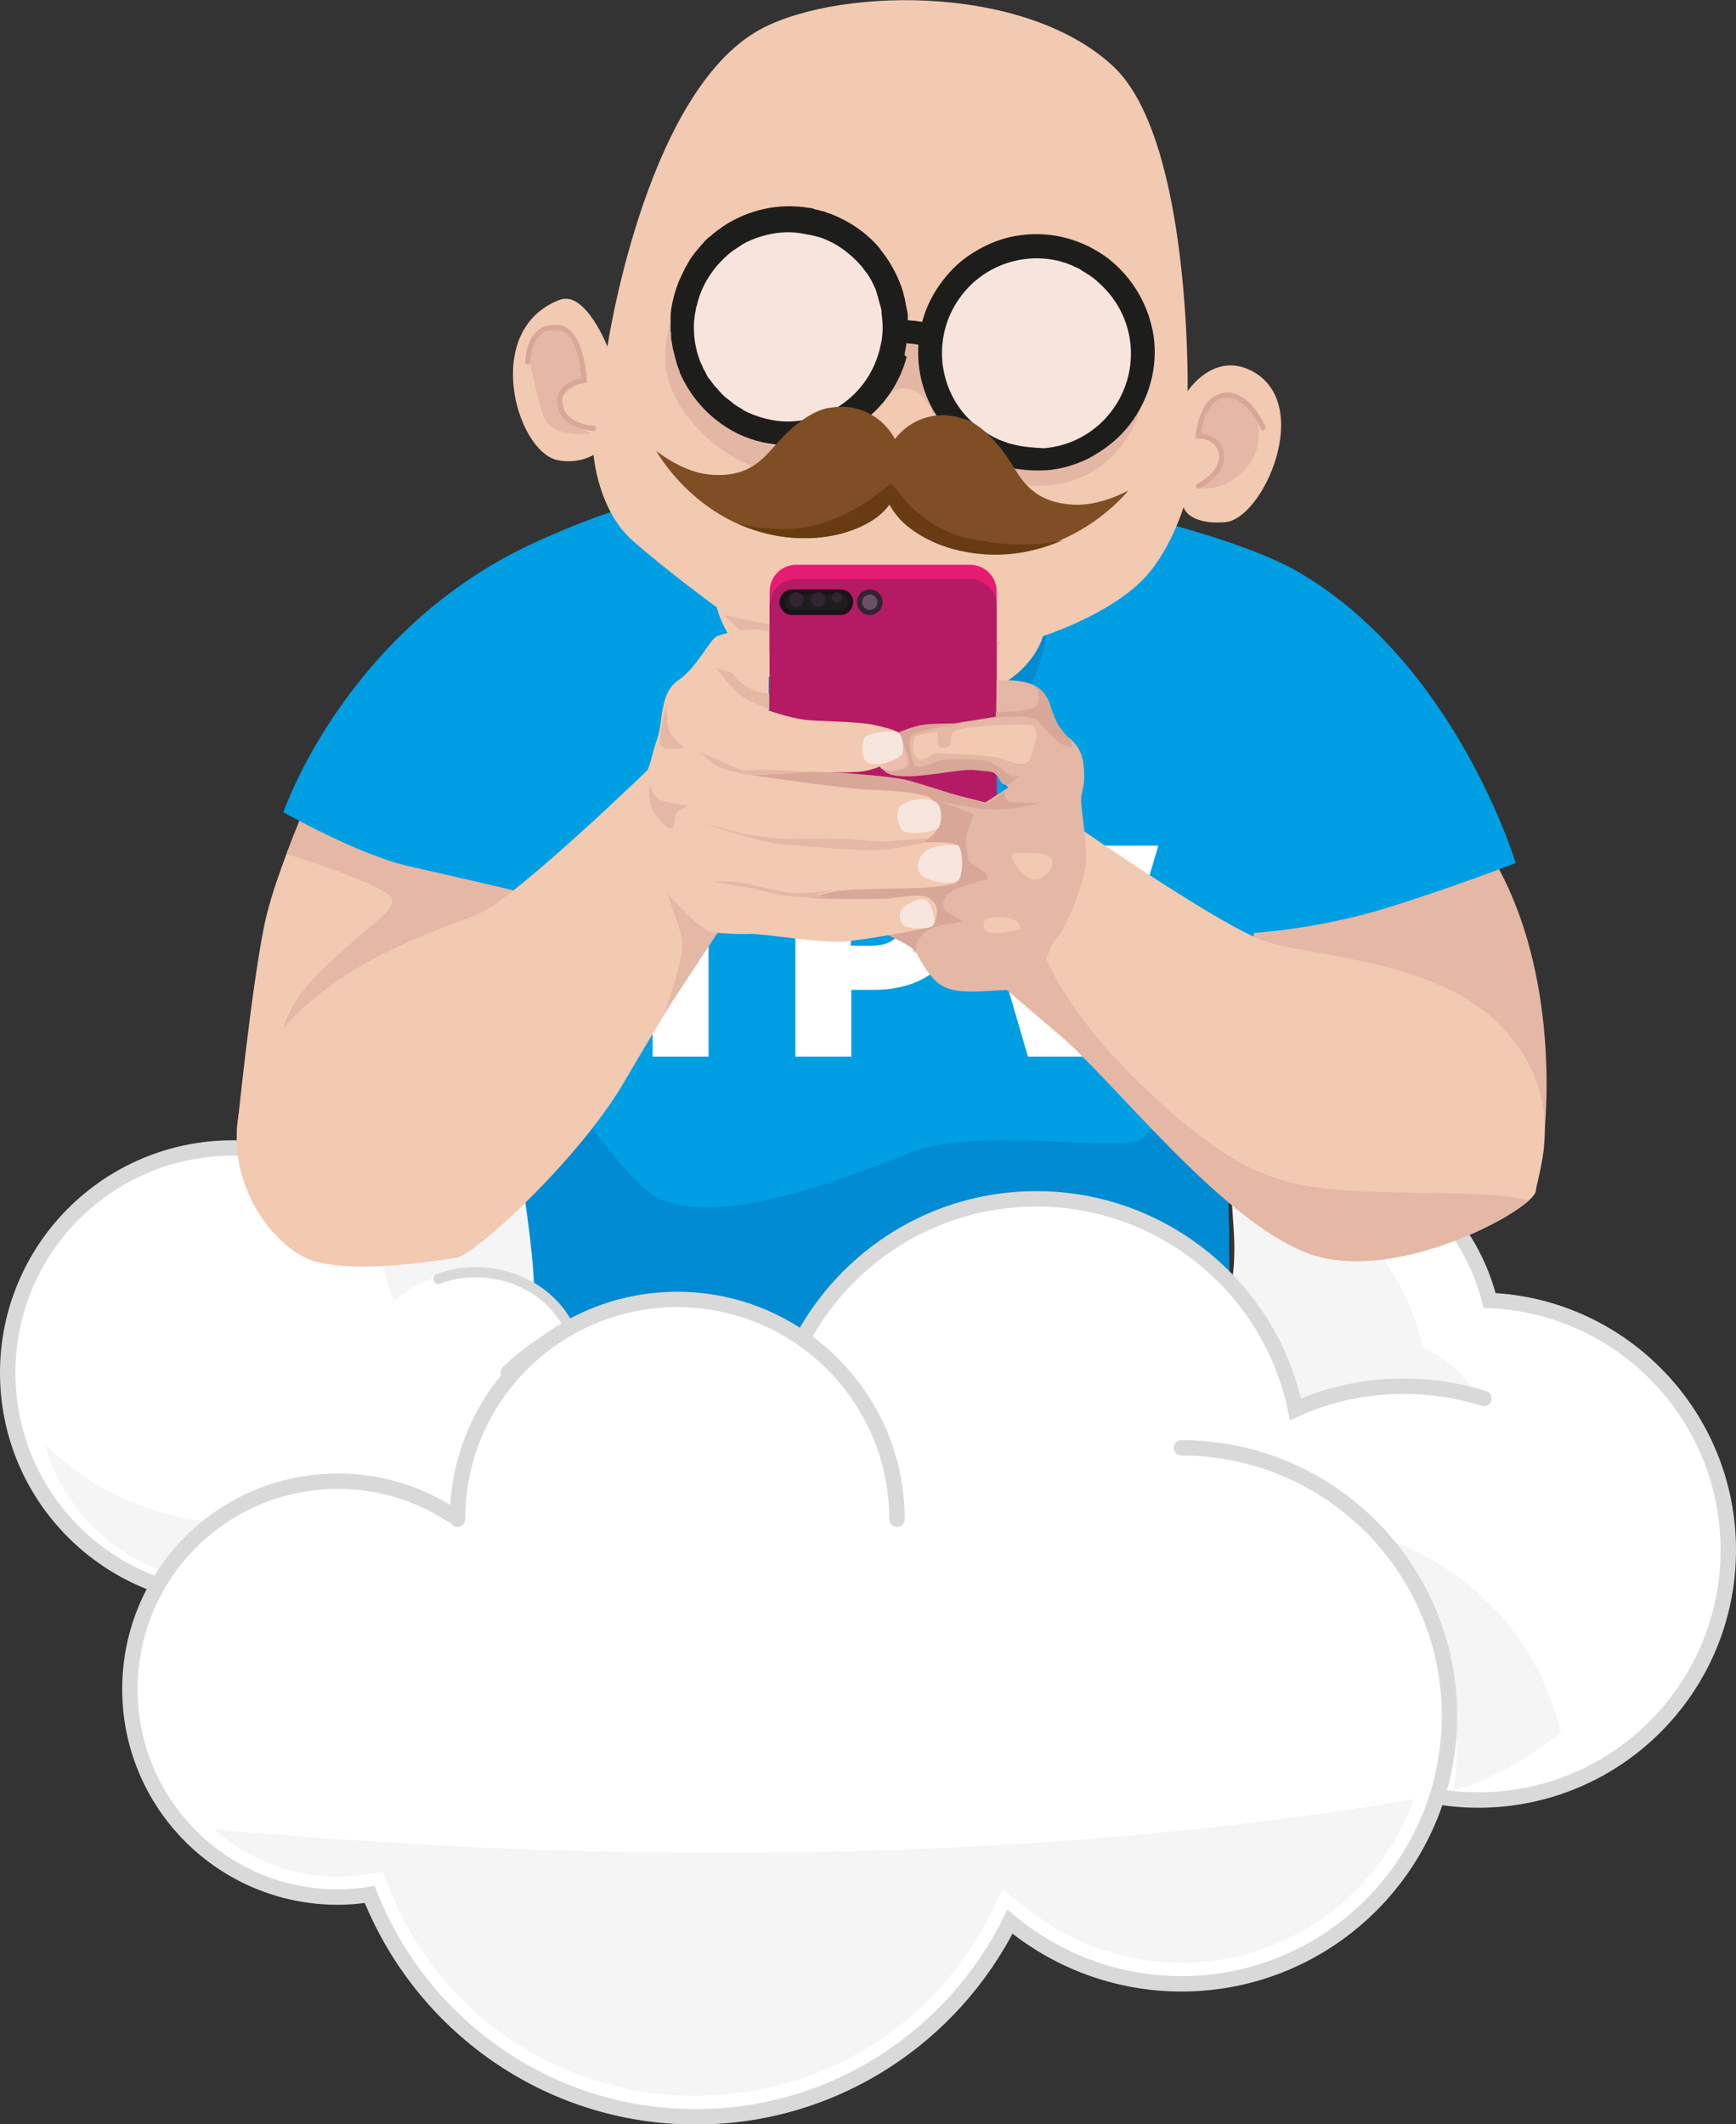 <?xml version="1.0" encoding="utf-8"?>
<!-- Generator: Adobe Illustrator 25.4.1, SVG Export Plug-In . SVG Version: 6.00 Build 0)  -->
<svg version="1.1" id="Capa_1" xmlns="http://www.w3.org/2000/svg" xmlns:xlink="http://www.w3.org/1999/xlink" x="0px" y="0px"
	 viewBox="0 0 338.1 413.7" style="enable-background:new 0 0 338.1 413.7;" xml:space="preserve">
<rect x="0" y="0" width="338.1" height="413.7" fill="#333333" stroke="none"/>
<style type="text/css">
	.st0{fill:#F2C9B1;}
	.st1{fill:#E5B7A5;}
	.st2{fill:#FFFFFF;stroke:#D9D9D9;stroke-width:3;stroke-linecap:round;stroke-miterlimit:10;}
	.st3{fill:#F5F5F5;}
	.st4{fill:#009EE2;}
	.st5{fill:#FFFFFF;stroke:#D9D9D9;stroke-width:3;stroke-linecap:round;stroke-linejoin:round;stroke-miterlimit:10;}
	.st6{fill:#FFFFFF;}
	.st7{fill:#008BD2;}
	.st8{fill:none;stroke:#1D1D1B;stroke-width:2;stroke-linecap:round;stroke-miterlimit:10;}
	.st9{fill:#FFFFFF;stroke:#C6C6C5;stroke-miterlimit:10;}
	.st10{fill:none;stroke:#D9D9D9;stroke-width:2;stroke-linecap:round;stroke-miterlimit:10;}
	.st11{fill:none;stroke:#D9D9D9;stroke-width:3;stroke-linecap:round;stroke-miterlimit:10;}
	.st12{fill:none;stroke:#D8A798;stroke-linecap:round;stroke-miterlimit:10;}
	.st13{fill:#E4B7A5;}
	.st14{fill:#F7E5DD;}
	.st15{fill:#1D1E1C;}
	.st16{fill:#7F4E24;}
	.st17{fill:#683B13;}
	.st18{fill:#E61B72;}
	.st19{fill:#B51A65;}
	.st20{fill:#1D1D1B;stroke:#1C1117;stroke-miterlimit:10;}
	.st21{fill:#665166;stroke:#332432;stroke-miterlimit:10;}
	.st22{fill:#332432;}
	.st23{fill:#D8A798;}
	.st24{fill:#EEBDAF;}
	.st25{fill:#F7E6DE;}
</style>
<g>
	<path class="st0" d="M65.6,143.2c0,0-11.5,24.3-14.1,36.9c-2.6,12.6-5.4,40.5-5.4,40.5l52.7-20.1l8.1-39.2L65.6,143.2z"/>
	<path class="st1" d="M53.9,209.5c0,0-1.5-10.5,8.1-19.9c9.6-9.4,14.7-11.8,14.4-14.4s-20.6-8.9-20.6-8.9l5.1-12.7
		c0,0,53.8,17.1,53.1,18.4C113.3,173.3,53.9,209.5,53.9,209.5z"/>
	<path class="st2" d="M253.5,336.3c8.8,8.8,21,14.3,34.4,14.3c26.9,0,48.7-21.8,48.7-48.7c0-26.1-20.6-47.5-46.5-48.6
		c-1.4-5.6-4-11-7.9-15.8c-10.4-12.6-27-17.1-41.8-12.6"/>
	<path class="st3" d="M240.4,243.1c0,3.8-0.3,5.3-0.8,8.9c5.5,5.8,11.3,15.8,13.2,23.9c5.5-2.3,11.5-3.5,17.7-3.5
		c6.9,0,12.5-0.5,18.4,2.2c-2.4-6.1-6-9.1-11.8-12.2c-4-18.1-18.5-32.2-36.8-35.6C239.3,232.8,240.4,237.4,240.4,243.1z"/>
	<path class="st1" d="M281.6,149.5c0,0-0.6-0.8,10.3,19.7c12.5,23.3,8.8,52.1,8.8,52.1s-21.2,32.2-40,13.1
		c-9.8-10-28.1-71.8-28.1-71.8L281.6,149.5z"/>
	<path class="st4" d="M150.8,100.4c0,0,0.1,0.1,19.6,1.4c10.1,0.7,17,0.1,17,0.1s17.3,1.1,20.4,1.6c7.2,1.1,13.5-2.9,16.2-2.4
		c0,0,18.9,4.6,28.5,10.1c30.9,17.7,42.7,56.9,42.7,56.9s-13.2,5.1-26,9c-12.9,3.9-25,4.6-25,4.6s-1.3,21.8-2.9,31.3
		s-3.7,16.6-2.4,22.5c1.4,5.9-0.7,15.7-0.7,15.7s-10.4-16.1-34.9-15.7c-36.2,0.7-47.8,27.6-47.8,27.6s-13.7-6-24.5-6.8
		c-10.8-0.8-20.3,4.7-20.3,4.7s-1.2-4.2-4.7-7.5s0.3-4.3,0.3-4.3l-0.6-20.2c0,0-1.4-13.9-5.7-24.8c-3.8-9.5-7.7-17.6-7.7-17.6
		l8.8-12.9c0,0,1.7,0.3-21.5-5c-9.8-2.2-24.4-10.5-24.4-10.5s12.1-35.7,49.1-52.6c12-5.5,23.9-9.2,30-9.6
		C141.7,95.7,150.8,100.4,150.8,100.4z"/>
	<path class="st5" d="M60.5,308.5c-4.7,1.7-9.8,2.7-15.2,2.7c-24.2,0-43.8-19.6-43.8-43.8s19.6-43.8,43.8-43.8s43.8,19.6,43.8,43.8"
		/>
	<circle class="st6" cx="87.7" cy="267.2" r="48.7"/>
	<circle class="st6" cx="201.3" cy="291.8" r="48.7"/>
	<path class="st3" d="M108.2,227.6c0-1.6-0.2-3.4-0.5-5.2c-24.9-7.1-33.1,9.2-33.1,21.7c0,3.3,0.8,6.4,2.2,9.2
		c4.3-3.6,9.8-5.7,15.8-5.7c2.2,0,14.5,2.2,16.5,2.8C109.4,244.2,108.2,232.2,108.2,227.6z"/>
	<path class="st2" d="M68,219.8c9.9-4.8,25.5-4.9,36,0.4"/>
	<path class="st7" d="M244.7,188l-11,5.8c0,0-6.2,26.4-12,28.4c-5.7,2-31.5-2.7-44.4,2.3s-42.1,17-52.4,6.5
		c-21.6-22-20.8-39.7-20.8-39.7l-9.7-0.6c0,0,6.2,31.3,7.8,42.7c1.8,12.3,1.8,17.1,1.8,17.1s2.9,1.7,4.4,3.4
		c2.9,3.5,3.2,5.6,3.2,5.6s18.2-5,26-3.7c7.8,1.3,17.5,6.1,18.4,5.7c0.8-0.4,18.1-30,51-26.6c26.1,2.8,32.6,16.2,32.6,16.2
		s-0.9-21.8,0.3-27C243.3,208.5,244.7,188,244.7,188z"/>
	<path class="st3" d="M61.4,329.5c6.9,4.3,17.5-14.7,24-28.4c-5.1-2.6-10.9-4-17-4c-10.9,0-20.8,4.6-27.7,11.9
		C48.7,318.1,56.9,326.8,61.4,329.5z"/>
	<path class="st3" d="M51.5,296.3c-1.9,0.2-3.8,0.3-5.8,0.3c-14.5,0-27.5-5.9-37-15.4c4.2,15.4,18.2,26.8,35,26.8
		c2.4,0,4.7-0.2,6.9-0.7c0.3,3,0.9,5.9,1.9,8.6c0,0.1-0.1-0.7-0.1-0.6c0.5,2,2.5,8.2,11.5,17.2c1.1-7.4,4.1-13.2,8.6-18.8
		C64.1,309.9,56.8,303.9,51.5,296.3z"/>
	<path class="st3" d="M283.7,340.8c0,2.7-0.2,5.4-0.6,8c5.8-1.7,12.8-5,20.9-11.3c-4.8-20.7-21.8-36.7-43.1-39.9
		C274.6,307,283.7,322.9,283.7,340.8z"/>
	<path class="st8" d="M250.2,159.6"/>
	<path class="st7" d="M138,124.9c0,0,4.5,11.4,36.7,11.4c21.5,0,29.1-13.1,29.1-13.1s-1.9,22.6-22.6,23.9
		C137.3,150,138,124.9,138,124.9z"/>
	<g>
		<path class="st9" d="M252.4,274.6c-4.8-23.4-25.6-41-50.5-41c-19.8,0-37,11.2-45.7,27.6c-7.2-4.3-15.5-6.8-24.5-6.8
			c-12.6,0-24.1,4.9-32.6,13"/>
		<path class="st10" d="M85.4,249.1c2.2-0.9,4.7-1.3,7.2-1.3c8.1,0,15.3,4.3,18.5,11.2"/>
		<ellipse class="st6" cx="272.9" cy="281.3" rx="25.8" ry="10.9"/>
		<path class="st11" d="M289,272.4c-4.9-1.6-10.2-2.4-15.7-2.4c-7.5,0-14.6,1.6-21,4.5c-4.8-23.4-25.6-41-50.5-41
			c-19.8,0-37,11.2-45.7,27.6c-7.2-4.3-15.5-6.8-24.5-6.8c-12.6,0-24.1,4.9-32.6,13"/>
	</g>
	<g>
		<path class="st0" d="M146.9,6.4c-21.5,13.3-28.6,61.1-28.6,61.1s-4.3-11-9.3-9.1c-15.2,5.8-8.5,29.4-0.5,31.2c4.1,0.9,7.1-1,7.1-1
			s0.8,10.7,7.6,16.7c6.8,6,16.4,13,16.4,13s4.1,19.8,34.2,19.8c26.3,0,29.3-14.2,29.3-14.2s14.6-4.6,21-12.7
			c4.3-5.4,6.4-12.4,6.4-12.4s0.9,3.5,8.2,2.9c7.3-0.7,17.2-22.9,5.2-29.4c-7.5-4-12.6,3.9-12.6,3.9s0.8-48.8-14.4-63.2
			C199.1-3.7,161.2-2.4,146.9,6.4z"/>
		<path class="st1" d="M141,119.8c0,0,21.3,4.8,32.5,5.2c11.2,0.4,21.3,0,21.3,0s-2.3,8.8-21.1,9.4S141,119.8,141,119.8z"/>
		<path class="st1" d="M233.4,85c0,0,0.8-7.6,5-7.9c2.9-0.2,7.4,1.5,6.6,9.2c-0.4,3.7-4.4,8.4-9.6,8.8s3.6-2.8,2.4-6.6
			C236.7,84.8,233.4,85,233.4,85z"/>
		<path class="st1" d="M102.9,69c0,0,0.8-7.1,6.2-5.1c3.1,1.2,4.7,10.2,4.7,10.2s-5.2,2.6-4.7,4.9c0.6,2.2,5.9,5.5,5.9,5.5
			s-7.5,0.8-9-3.1C104.5,77.5,102.9,69,102.9,69z"/>
		<path class="st12" d="M233.4,94.7c0,0,5-2.5,4.5-6.2c-0.5-3.7-4.5-3.6-4.5-3.6s0.4-7.2,5-7.9s7.6,6.3,7.6,6.3"/>
		<path class="st12" d="M115.6,83.4c0,0-5.6-0.1-6.5-4.4c-0.9-4.3,4.7-4.9,4.7-4.9s-0.5-9.5-4.7-10.2c-6.3-1.1-6.3,6.6-6.3,6.6"/>
		<g>
			<path class="st13" d="M165.1,81l6.4-1.9c0,0,1.3-3.8,5.1-3.4c3.8,0.5,5.1,4.9,5.1,4.9l2.1-1.9c0-0.3,0-0.5-0.1-0.7l-2.2-11.2
				l-7.6-0.8L165.1,81z"/>
			<path class="st13" d="M154.7,87.4c-10.3-0.2-22.2-10.4-23.1-20.9c-0.2-2.6,0.1-5.2,0.8-7.6c-2.1,3.5-3.1,7.7-2.8,12.1
				c0.7,8.9,10.4,18.2,18.6,20.3C149.9,90.3,152.5,88.8,154.7,87.4z"/>
			<path class="st13" d="M209,89c-5.4,1.4-10.9,0.2-15.4-2.6l-0.8,1.2c-5-0.8-4,4.8,2.1,5.9c0.3,0.1,0.6,0.1,0.8,0.1
				c2.1,0,5.4,2.1,12.1,0.3c8.2-2.2,13.9-9.2,14.9-17.5C220.5,82.5,215.5,87.4,209,89z"/>
			<g>
				<circle class="st14" cx="201.7" cy="68.7" r="20.4"/>
				<circle class="st14" cx="153.2" cy="63.6" r="20.4"/>
				<path class="st15" d="M176.2,68.8c0.1-0.5,0.2-1.1,0.3-1.6c0-0.1,0-0.2,0-0.3c0-0.3,0.1-0.6,0.1-0.9c0-0.2,0-0.3,0.1-0.5
					c0-0.3,0-0.6,0.1-0.8c0-0.4,0-0.8,0-1.2c0-0.2,0-0.4,0-0.6c0-0.3,0-0.7,0-1c0-0.1,0-0.2,0-0.3c0-0.1,0-0.1,0-0.2
					c0-0.2,0-0.4-0.1-0.6c0-0.2,0-0.4-0.1-0.5c0-0.2-0.1-0.4-0.1-0.6c0-0.2-0.1-0.3-0.1-0.5c0-0.2-0.1-0.4-0.1-0.5
					c0-0.2-0.1-0.4-0.1-0.6c0-0.1-0.1-0.2-0.1-0.3c-0.1-0.3-0.1-0.6-0.2-0.8c0,0,0,0,0-0.1c-0.9-2.9-2.3-5.6-4.2-8
					c-0.1-0.1-0.2-0.2-0.2-0.3c-0.1-0.2-0.3-0.3-0.4-0.5c-2.5-2.9-5.7-5-9.2-6.4c0,0,0,0,0,0c-0.3-0.1-0.6-0.2-0.9-0.3
					c-0.1,0-0.2-0.1-0.2-0.1c-0.3-0.1-0.5-0.2-0.8-0.2c-0.1,0-0.2-0.1-0.3-0.1c-0.3-0.1-0.5-0.1-0.8-0.2c-0.1,0-0.2,0-0.3-0.1
					c-0.1,0-0.2,0-0.3-0.1c-0.2-0.1-0.5-0.1-0.7-0.1c0,0,0,0,0,0c-5.9-1-11.8,0.3-16.8,3.6c-0.1,0.1-0.3,0.2-0.4,0.3
					c-0.2,0.2-0.5,0.3-0.7,0.5c-0.4,0.3-0.8,0.6-1.1,0.9c-0.1,0.1-0.2,0.2-0.4,0.3c-0.5,0.4-1,0.9-1.4,1.4c0,0-0.1,0.1-0.1,0.1
					c-0.7,0.8-1.4,1.6-2,2.5c-0.2,0.3-0.4,0.5-0.5,0.8c-0.1,0.2-0.3,0.4-0.4,0.7c-0.3,0.4-0.5,0.9-0.7,1.3c0,0.1-0.1,0.1-0.1,0.2
					c-0.3,0.6-0.5,1.1-0.8,1.7c0,0,0,0,0,0c-0.7,1.8-1.2,3.6-1.5,5.5c0,0.1,0,0.2,0,0.2c-0.1,0.5-0.1,1.1-0.1,1.6c0,0.2,0,0.4,0,0.6
					c0,0.4,0,0.8,0,1.1c0,0.4,0,0.8,0.1,1.1c0,0.1,0,0.2,0,0.4c0,0.1,0,0.3,0,0.4c0,0.4,0.1,0.8,0.2,1.3c0,0.2,0.1,0.5,0.1,0.7
					c0.1,0.4,0.2,0.8,0.3,1.2c0.1,0.3,0.1,0.5,0.2,0.8c0.1,0.4,0.2,0.7,0.3,1.1c0.1,0.3,0.2,0.6,0.3,0.9c0.1,0.2,0.1,0.3,0.2,0.5
					l0.1,0.4l0,0c1.9,4.3,5,8,8.9,10.5l0,0l0.3,0.2c2.8,1.8,6.1,2.9,9.6,3.3l0.4,0l0.1,0c4.6,0.4,9.3-0.5,13.4-2.7l0.1,0l0.4-0.2
					c1.7-1,3.2-2.1,4.6-3.4c0.2-0.2,0.3-0.3,0.5-0.5c0.1-0.1,0.3-0.3,0.4-0.4c0.3-0.3,0.6-0.7,0.9-1c0,0,0,0,0,0
					c1.4-1.7,2.5-3.5,3.4-5.5c0,0,0,0,0,0c0.2-0.5,0.4-1,0.6-1.5c0,0,0,0,0,0c0.1-0.4,0.3-0.8,0.4-1.3c0.1-0.2,0.1-0.4,0.2-0.6
					C176.1,69.3,176.2,69.1,176.2,68.8z M171,57.9c0,0.1,0.1,0.2,0.1,0.4c0.1,0.4,0.2,0.7,0.3,1.1c0.1,0.2,0.1,0.5,0.2,0.7
					c0.1,0.3,0.1,0.7,0.1,1c0,0.3,0.1,0.5,0.1,0.8c0,0.5,0.1,0.9,0.1,1.4c0,0.1,0,0.2,0,0.4c0,1.2-0.1,2.4-0.4,3.6
					c-1,4.8-3.8,9-7.9,11.7c-2.5,1.7-5.4,2.7-8.3,3c0,0-0.1,0-0.1,0c-1.8,0.2-3.6,0.1-5.4-0.3c-1.8-0.4-3.5-1-5-1.8
					c0,0-0.1,0-0.1-0.1c-0.3-0.2-0.6-0.4-1-0.6c-0.2-0.1-0.4-0.3-0.6-0.4c-0.2-0.1-0.4-0.3-0.5-0.4c-0.3-0.2-0.6-0.5-0.9-0.7
					c-0.2-0.1-0.3-0.3-0.5-0.4c-0.3-0.3-0.6-0.5-0.8-0.8c-0.2-0.2-0.5-0.5-0.7-0.8c-0.2-0.2-0.3-0.3-0.5-0.5
					c-0.3-0.4-0.6-0.8-0.9-1.2c-0.1-0.1-0.1-0.2-0.2-0.2c-0.3-0.4-0.5-0.8-0.7-1.3c-0.1-0.1-0.1-0.2-0.2-0.3
					c-0.2-0.3-0.3-0.6-0.4-0.9c-0.1-0.3-0.3-0.5-0.4-0.8c0-0.1-0.1-0.2-0.1-0.3c-0.6-1.6-1-3.3-1.1-5c-0.1-1.2-0.1-2.4,0.1-3.6
					c0,0,0,0,0-0.1c0.1-0.6,0.2-1.1,0.3-1.7c0-0.1,0-0.1,0.1-0.2c0.6-2.9,2-5.5,3.9-7.8c0.9-1,1.9-2,2.9-2.8
					c0.2-0.1,0.4-0.3,0.6-0.4c0.2-0.1,0.4-0.3,0.6-0.4c0.3-0.2,0.6-0.4,0.9-0.6c0.2-0.1,0.5-0.3,0.7-0.4c0,0,0,0,0,0
					c2.1-1,4.4-1.7,6.8-1.9c1.2-0.1,2.4-0.1,3.6,0.1c0,0,0.1,0,0.1,0c0.5,0.1,1.1,0.2,1.6,0.3c0.2,0,0.4,0.1,0.6,0.1
					c0.4,0.1,0.8,0.2,1.2,0.3c0.1,0,0.3,0.1,0.4,0.1c2.1,0.7,4.2,1.9,5.9,3.4c0.5,0.4,0.9,0.8,1.3,1.2c0.1,0.1,0.3,0.3,0.4,0.4
					c0.2,0.3,0.5,0.5,0.7,0.8c0.3,0.4,0.6,0.8,0.9,1.2c0,0,0.1,0.1,0.1,0.1c0.7,1,1.2,2.1,1.7,3.2c0,0,0,0,0,0
					C170.7,57,170.9,57.5,171,57.9z"/>
				<path class="st15" d="M215.9,50.4c-4.9-3.7-10.9-5.4-17-4.6c-2.7,0.3-5.3,1.2-7.6,2.4c-0.1,0.1-0.3,0.2-0.4,0.2
					c-0.2,0.1-0.3,0.2-0.5,0.3c-2.3,1.3-4.4,3-6.1,5.1c-4,4.7-5.9,10.6-5.4,16.8c0.5,6,3.3,11.4,7.8,15.4l0.3,0.2l0.2,0
					c0.2,0.2,0.5,0.4,0.7,0.6c2.4,1.8,5,3.2,7.8,3.9c0.4,0.1,0.8,0.2,1.2,0.3l0.1,0.1l0.3,0.1c2.1,0.4,4.3,0.5,6.4,0.4
					c3-0.2,5.9-1.1,8.5-2.4c0,0,0.1,0,0.1-0.1c0.2-0.1,0.4-0.2,0.6-0.3c0.1-0.1,0.2-0.1,0.3-0.2c2.6-1.5,5-3.5,6.9-6
					c3.7-4.9,5.4-10.9,4.6-17C223.8,59.6,220.7,54.2,215.9,50.4z M197.9,86.7c-0.5-0.1-1.1-0.3-1.6-0.4c-0.1,0-0.2-0.1-0.2-0.1
					c-0.5-0.2-0.9-0.3-1.4-0.5c-0.1-0.1-0.3-0.1-0.4-0.2c-0.4-0.2-0.7-0.3-1-0.5c-0.2-0.1-0.4-0.2-0.7-0.4c-0.3-0.2-0.5-0.3-0.8-0.5
					c-0.3-0.2-0.6-0.4-0.9-0.6c-0.1-0.1-0.3-0.2-0.4-0.3c-0.4-0.3-0.8-0.7-1.2-1c0,0-0.1-0.1-0.1-0.1c-3.1-2.9-5-6.7-5.6-11
					c-0.6-4.9,0.7-9.7,3.7-13.6c4.6-6,12.3-8.4,19.2-6.6c0.1,0,0.1,0,0.2,0.1c0.4,0.1,0.9,0.2,1.3,0.4c0.3,0.1,0.5,0.2,0.8,0.3
					c0.2,0.1,0.4,0.2,0.6,0.3c0.5,0.2,0.9,0.4,1.3,0.7c0,0,0,0,0,0c1,0.6,2,1.2,2.9,2c0.1,0.1,0.1,0.1,0.2,0.2
					c3.7,3.2,6,7.6,6.4,12.5c0.8,10.1-6.7,19.1-16.9,19.9C201.5,87.2,199.7,87.1,197.9,86.7C197.9,86.7,197.9,86.7,197.9,86.7z"/>
				<g>
					<path class="st15" d="M173.9,65.7C174,65.7,174,65.7,173.9,65.7c2.7-0.2,5.3,0.1,7.6,0.8l0.5-2c-2.6-0.8-5.4-1.2-8.3-0.9
						L173.9,65.7z"/>
					<path class="st15" d="M182.4,68.1l-1.2-0.4c-2.3-0.7-4.7-1-7.1-0.8l-1.2,0.1l-0.2-1.2l-0.2-3.3l1.2-0.1c3-0.2,5.9,0.1,8.7,1
						l1.1,0.3L182.4,68.1z M173.9,65.7L173.9,65.7L173.9,65.7z"/>
				</g>
			</g>
		</g>
		<g>
			<g>
				<g>
					<path class="st16" d="M175,100.8L175,100.8c-2.1-2.3-3.3-5.3-3.1-8.7c0.3-6.5,5.9-11.6,12.4-11.2c1.2,0.1,2.3,0.3,3.4,0.7
						c0,0,0,0,0,0c0,0,0,0,0.1,0c0,0,0,0,0,0c3.8,1.2,7.3,5.7,9.2,8.7c1.9,3,4.1,7.6,12.1,8c5.3,0.3,10.7-2.8,10.7-2.8
						s-10.4,13.2-27.6,12.3C180.2,107.3,175,100.8,175,100.8z"/>
				</g>
				<g>
					<path class="st16" d="M171,100.5L171,100.5c2.4-1.9,4.2-4.7,4.6-8c0.8-6.5-3.9-12.4-10.3-13.2c-1.2-0.1-2.4-0.1-3.5,0.1
						c0,0,0,0,0,0c0,0,0,0-0.1,0c0,0,0,0,0,0c-3.9,0.5-8.2,4.4-10.5,7.1c-2.4,2.6-5.3,6.8-13.3,5.9c-5.3-0.6-10.1-4.6-10.1-4.6
						s8,14.7,25.1,16.8C164.8,105.9,171,100.5,171,100.5z"/>
				</g>
			</g>
			<path class="st17" d="M189.7,105.1c-11.4-2.2-15.1-10.5-16.1-10.7c-1-0.2-5.2,5.4-15.2,8c-4.7,1.2-10.2,0.6-14.6-0.4
				c2.7,1.2,5.8,2.2,9.2,2.6c11.9,1.4,18.1-4.1,18.1-4.1l0,0c0.9-0.7,1.6-1.5,2.2-2.3c0.5,1,1.1,1.9,1.8,2.7l0,0
				c0,0,5.1,6.4,17.1,7.1c5.7,0.3,10.7-1,14.8-2.8C203.1,106.1,197.5,106.6,189.7,105.1z"/>
		</g>
	</g>
	<g>
		<path class="st2" d="M88,295.1c-6.4-4.2-14-6.6-22.2-6.6c-22.4,0-40.5,18.1-40.5,40.5c0,22.4,18.1,40.5,40.5,40.5
			c2.1,0,4.2-0.2,6.2-0.5c10,25.3,34.6,43.3,63.5,43.3c26.8,0,50-15.5,61.2-38c9,7.5,20.7,12.1,33.4,12.1
			c28.8,0,52.2-23.4,52.2-52.2s-23.4-52.2-52.2-52.2"/>
		<g>
			<path class="st3" d="M83,359.3c-14-0.8-27.8-1.8-41.3-3c6.4,5.7,14.9,9.2,24.1,9.2c1.9,0,3.8-0.1,5.6-0.4l3.1-0.5l1.2,2.9
				c9.7,24.8,33.2,40.7,59.8,40.7c24.6,0,46.7-13.7,57.6-35.8l2.2-4.5l3.9,3.2c8.6,7.2,19.6,11.2,30.8,11.2
				c20.9,0,38.7-13.3,45.4-31.9C222,359.6,155.2,363.3,83,359.3z"/>
		</g>
	</g>
	<path class="st5" d="M89.1,295.9c0-23.7,19.2-42.8,42.8-42.8s42.8,19.2,42.8,42.8"/>
	<g>
		<path class="st6" d="M127.1,173.8h-10.9v-9.1h32.7v9.1h-10.9v32h-10.9V173.8z"/>
		<path class="st6" d="M154.9,164.7H170c9,0,16.7,3.3,16.7,13.7c0,10.1-7.8,14.4-16.5,14.4h-4.4v13h-10.9V164.7z M169.7,184.2
			c4.3,0,6.3-2.2,6.3-5.8c0-3.7-2.4-5.1-6.6-5.1h-3.7v10.9H169.7z"/>
		<path class="st6" d="M188.2,164.7h11.5l4.3,18c1.1,4.4,1.9,8.6,3,13h0.3c1.1-4.4,2-8.7,3-13l4.2-18h11.1l-12.2,41.1h-13.2
			L188.2,164.7z"/>
	</g>
	<g>
		<path class="st0" d="M205,157.7c0,0,32.1,22.5,41.3,25.6s33.9,3.5,46.5,17c12.6,13.5,6.8,27.9,6.3,31.7
			c-0.5,3.7-28,18.7-44.9,11.9c-16.8-6.8-37.3-33.4-47.7-42.2c-10.4-8.9-14.9-12.7-14.9-12.7L205,157.7z"/>
		<path class="st1" d="M285,232.5c-31.3-0.7-38.3,0.9-59.1-17.8c-20.8-18.7-23.8-32.5-24.4-33.1l-9.7,6.9l-0.2,0.5
			c0,0,4.5,3.8,14.9,12.7c10.4,8.9,30.9,35.5,47.7,42.2c14.8,6,37.8-4.9,43.6-10.1C294.7,233.1,290.5,232.6,285,232.5z"/>
		<path class="st0" d="M128.5,147.7c0,0-28,27.3-35.5,30.4s-31.8,10.1-42.8,29s2.6,36.5,11.5,38.7c8.9,2.2,23.4-0.3,27.1-0.8
			c3.7-0.5,24-19.3,32.6-34c8.6-14.7,14.7-23.9,16.7-29.8S137.2,142.3,128.5,147.7z"/>
		<g>
			<path class="st18" d="M188.9,167h-33.8c-2.9,0-5.2-2.3-5.2-5.2v-46.6c0-2.9,2.3-5.2,5.2-5.2h33.8c2.9,0,5.2,2.3,5.2,5.2v46.6
				C194.1,164.7,191.8,167,188.9,167z"/>
			<path class="st19" d="M188.9,169.8h-33.8c-2.9,0-5.2-2.3-5.2-5.2V118c0-2.9,2.3-5.2,5.2-5.2h33.8c2.9,0,5.2,2.3,5.2,5.2v46.6
				C194.1,167.5,191.8,169.8,188.9,169.8z"/>
			<path class="st20" d="M163.7,119.3h-9.4c-1.1,0-2-0.9-2-2v0c0-1.1,0.9-2,2-2h9.4c1.1,0,2,0.9,2,2v0
				C165.6,118.4,164.7,119.3,163.7,119.3z"/>
			<path class="st21" d="M169.4,119.3L169.4,119.3c-1.1,0-2-0.9-2-2l0,0c0-1.1,0.9-2,2-2l0,0c1.1,0,2,0.9,2,2l0,0
				C171.4,118.4,170.5,119.3,169.4,119.3z"/>
			<circle class="st22" cx="155.1" cy="116.8" r="1.4"/>
			<circle class="st22" cx="159.3" cy="116.8" r="1.4"/>
			<circle class="st22" cx="163" cy="116.4" r="1"/>
		</g>
		<g>
			<path class="st1" d="M194.1,132.6c0,0,4-0.5,6.9,0.7c4.4,1.8,3.9,7.4,4.6,8.5c0.6,1.1,4.8,1.9,5.4,7s-0.7,5-0.4,8
				c0.3,3,1.1,7.8,0.9,11.2c-0.2,3.4-3.6,12.5-5.8,14.8c-2.3,2.3-1.6,9.5-9.6,10c-8,0.5-11.8,0.9-14.6-2.5s-3.7-6.4-4.1-7.5
				c-0.4-1.1-2-22.4-2-22.4l-0.5-8.4l17,4.3l4.5-2.9l-2.9-3.1c0,0-1.9-0.5-4.1-0.5c-2.2,0-12.5-0.3-12.5-0.3l-1-7l18.1-2.9
				L194.1,132.6z"/>
			<path class="st23" d="M187.4,140.9c-2.6,0-6.7,0-8.4,0.4s-6,1.9-6.1,2.8c-0.1,1-3.5,6,1.1,6.9s12.9-1.4,16-1
				c3.1,0.4,3.3,0.1,4.1,1s0.6,1.5,1.5,1.8c0.9,0.4,3.1-1.8,3.1-1.8s-1.4,0.8-2.8-0.5c-1.4-1.3-2.7-2.4-5.4-2.5
				c-2.7-0.2-6.6-0.3-7.5,0.1s-4.6,2-5,0.8c-0.4-1.2-1.4-4.3-0.6-5.5C178.2,142.2,187.4,140.9,187.4,140.9z"/>
			<path class="st23" d="M194,139.8c0.4,0,6.6-0.9,8.2,0.7c1.5,1.7,3.6,3.7,4,4.1s2.5,1,2.5,1s0.3-0.8-0.3-1.5
				c-0.6-0.7-1.9-2.2-2.5-3.3s-1.5-3.8-2-4.8c-0.9-2-3-2.7-3-2.7s1.9,0.8,1.3,3.5c-0.3,1.4-2.3,1.4-3.2,1.6
				c-0.8,0.2-5.1,0.3-5.1,0.3L194,139.8z"/>
			<path class="st23" d="M144.7,149.4c0,0,24.8,1.1,31.3,2.4c3.4,0.7,14.6,4.7,15.9,4.6c1.3-0.1,3.7-2.3,3.7-2.3s-0.1,1.8,1.2,2.1
				c1.3,0.2,5.7,0.2,5.7,0.2s-4.1,1.2-8.7,1.3c-4.6,0.1-15.2-2.9-17.7-2.9c-2.5,0-27.6-1.7-27.6-1.7L144.7,149.4z"/>
			<path class="st23" d="M181.2,155.3l8.5,3.3c0,0-1.3,2.8-1.5,4.5c-0.2,1.6,0.3,4.8,0.7,4.9c0.4,0.2,3.2,2,3.4,2.6
				c0.2,0.6-0.3,0.8-0.3,0.8s-5.8,1.2-7.4,2.8s-0.6,3.2-0.6,3.2s1.2,0.7,2.3,1.3c1.1,0.6,1.8,0.9-1.7,1.3s-5.1,2.1-5.7,3
				c-1.1,1.9,0,3.7-1.1,1.9c-0.5-0.9-7.6-4-7.6-4l-19.7-4L181.2,155.3z"/>
			<path class="st0" d="M178.1,143.7c-0.7,2.2-0.2,3.4,0.7,4.1c0.9,0.7,2.7-1.1,3.7-1.1s10.9,0.3,12.9,1.2s4.7,1.4,5.2,0
				c0.5-1.4,2.2-6,0.4-6.6c-1.8-0.6-14.4,0.2-15.3,1.2c-0.9,0.9-0.2,2.5-0.9,2.8c-0.8,0.3-2,0.6-2.1-0.3c-0.1-1,0.2-2.6-0.6-2.4
				S178.3,142.9,178.1,143.7z"/>
			<path class="st0" d="M197.9,166.1c3.6,0,7.1-0.1,7.1,1.8c0,1.9-2.2,3.6-3.9,3.4S195.3,166.1,197.9,166.1z"/>
			<path class="st0" d="M193.7,178.6c4.6-0.1,5.3,1.8,5,2.3c-0.3,0.4-5.1,1.1-6.2,0.7S190.6,178.7,193.7,178.6z"/>
			<path class="st1" d="M174.7,143.4c1.2,1,3.1,5.1,2.1,5.9c-1,0.9-3,1-4.3,0.7c-1.3-0.3-2.1-5.3-1.7-6.2
				C171.2,142.9,174.7,143.4,174.7,143.4z"/>
			<path class="st24" d="M174.2,143.3c1.2,1,3.1,5.1,2.1,5.9s-3,1-4.3,0.7c-1.3-0.3-2.1-5.3-1.7-6.2
				C170.7,142.8,174.2,143.3,174.2,143.3z"/>
		</g>
		<path class="st1" d="M128.5,169.7c0,0,1.7,5.1,3.2,9.3c1.5,4.3,1.4,4.9,0.8,8.1s-3.1,10.3-3.1,10.3l11.6-17.6L128.5,169.7z"/>
		<path class="st0" d="M186.3,164.6c-1.5-0.9-6.6-0.5-6.8-0.5c-0.3,0,2.4-1,2.9-2.5c0.5-1.5,0.4-5.2-1.2-6.2
			c-1.5-1-8.2-1.5-12.4-1.6c-4.2-0.2-24.2-3-22.6-2.9c1.6,0.1,8.2-0.3,10.3-0.5c2.1-0.2,8.7,0.3,11.8-0.2c3.1-0.5,8-2.9,7.6-5.4
			c-0.5-2.5-1.5-2.6-5.2-3.5c-3.6-0.9-11.7-0.7-14.6-1.2c-2.9-0.5-5.8-1.5-5.8-1.5l-0.6-0.2v-15.3c-2.2-1.2-8.4,0.1-10,0.8
			c-1.6,0.7-3.8,6-7.6,8.6c-3.7,2.5-2.9,8-4.1,11.4c-1.2,3.4-0.9,3.7-2,6.4c-1.1,2.6-0.6,9.4-0.6,10c0,0,0.5,7.3,2.5,10.9
			c2,3.6,8.8,9.8,10.1,10.2c1.3,0.4,6.1,0.6,8.1,0.5c2-0.1,13.8,1.8,18.1,1.5c4.3-0.3,16.9-2.6,17.5-3.1c0.5-0.5,1.5-3.4,0-4.8
			c-1.5-1.5-3.3-1.1-7.8-0.6c-4.6,0.5-16.4,0-16.4,0s2.3-0.7,5.2-1.3c2.9-0.5,11.7-0.5,14.9-0.6c3.2-0.1,8.4-0.4,9.1-1.5
			C187.5,170,187.8,165.5,186.3,164.6z"/>
		<path class="st1" d="M149.8,135.1c0,0-2-0.2-2.7-0.5c-4-1.9-4.1-3.3-4.4-3.5c-0.4-0.2-3.2-0.9-3.2-0.9s3.4,4.5,5.1,5.5
			c1.7,1,5.2,2.5,5.2,2.5V135.1z"/>
		<path class="st1" d="M156.6,150.3c0,0-7.9-0.5-8.9-0.4c-0.6,0.1-2.2,0.2-2.8,0.2c-0.6,0-3.8-1.5-4.4-1.8s-4.3-1.8-4.3-1.8
			s3.3,2.8,4.6,3.2c1.3,0.4,4.6,1.2,4.6,1.2S156.6,150.8,156.6,150.3S156.6,150.3,156.6,150.3z"/>
		<path class="st1" d="M180.6,163.3c0,0-6.5,0.4-7.8,0.6c-1.3,0.2-6-0.4-7.5-0.5c-1.5,0-9.3-0.1-11,0c-1.8,0.1-8-0.6-9.5-1
			c-1.5-0.4-7.3-1.9-7.3-1.9s10.2,3.5,14.6,3.9c4.4,0.4,14.6,1.3,18.4,1.2c3.9-0.1,10.1-1.6,10.1-1.6s-0.8,0-0.8-0.1
			C179.8,163.8,180.6,163.3,180.6,163.3z"/>
		<path class="st1" d="M162.7,173.4c0,0-7.2,0.8-9.1,0.5s-8.4-1.9-9.9-2.1c-1.6-0.2-4.5,0-4.5,0s6.4,0.9,11,2.1
			c4.5,1.3,11.6,0.8,11.6,0.8s-2.8-0.1-2.8-0.5C159,174.1,162.7,173.4,162.7,173.4z"/>
		<path class="st25" d="M168.3,143.8c-0.6,1.3-0.7,5,1.6,5c2.3,0.1,4.2-0.6,5.4-1.5s0.4-4.7-0.7-4.8
			C173.6,142.4,168.9,142.5,168.3,143.8z"/>
		<path class="st25" d="M175.3,157.1c-1,1-0.5,4.3,0.9,4.9s5.3,0,6.3-0.5c0.9-0.5,1.2-3.9,0-5.1
			C181.2,155.3,177.2,155.3,175.3,157.1z"/>
		<path class="st25" d="M179.6,166.4c-0.8,1-1.8,3.7,1.1,4.8s5.3,1,6.1,0c0.8-1,0.8-6.7-0.5-6.6C185,164.6,181.4,164.4,179.6,166.4z
			"/>
		<path class="st25" d="M176.2,176.6c-1.4,0.9-1.2,3.4,0.4,3.9c1.6,0.5,4.8,0.5,5.2-0.4c0.5-0.9-0.3-4.1-1.5-4.8
			S177.4,175.8,176.2,176.6z"/>
		<path class="st1" d="M129.9,136.9c0,0-0.4,4.3,0.8,6.1c1.2,1.8,2.6,2.6,2.6,2.6s-3.8,0.7-4.6-0.3
			C127.9,144.3,129.9,136.9,129.9,136.9z"/>
		<path class="st1" d="M126.6,152.8c0,0,0.6,2.1,1.6,2.8c0.9,0.7,5.8,1.3,5.8,1.3s-2.6,1.3-2.5,2c0.1,0.6-0.3,2.9-1.2,2.4
			s-3.3-2.7-3.7-5C126.2,154,126.6,152.8,126.6,152.8z"/>
	</g>
</g>
</svg>

